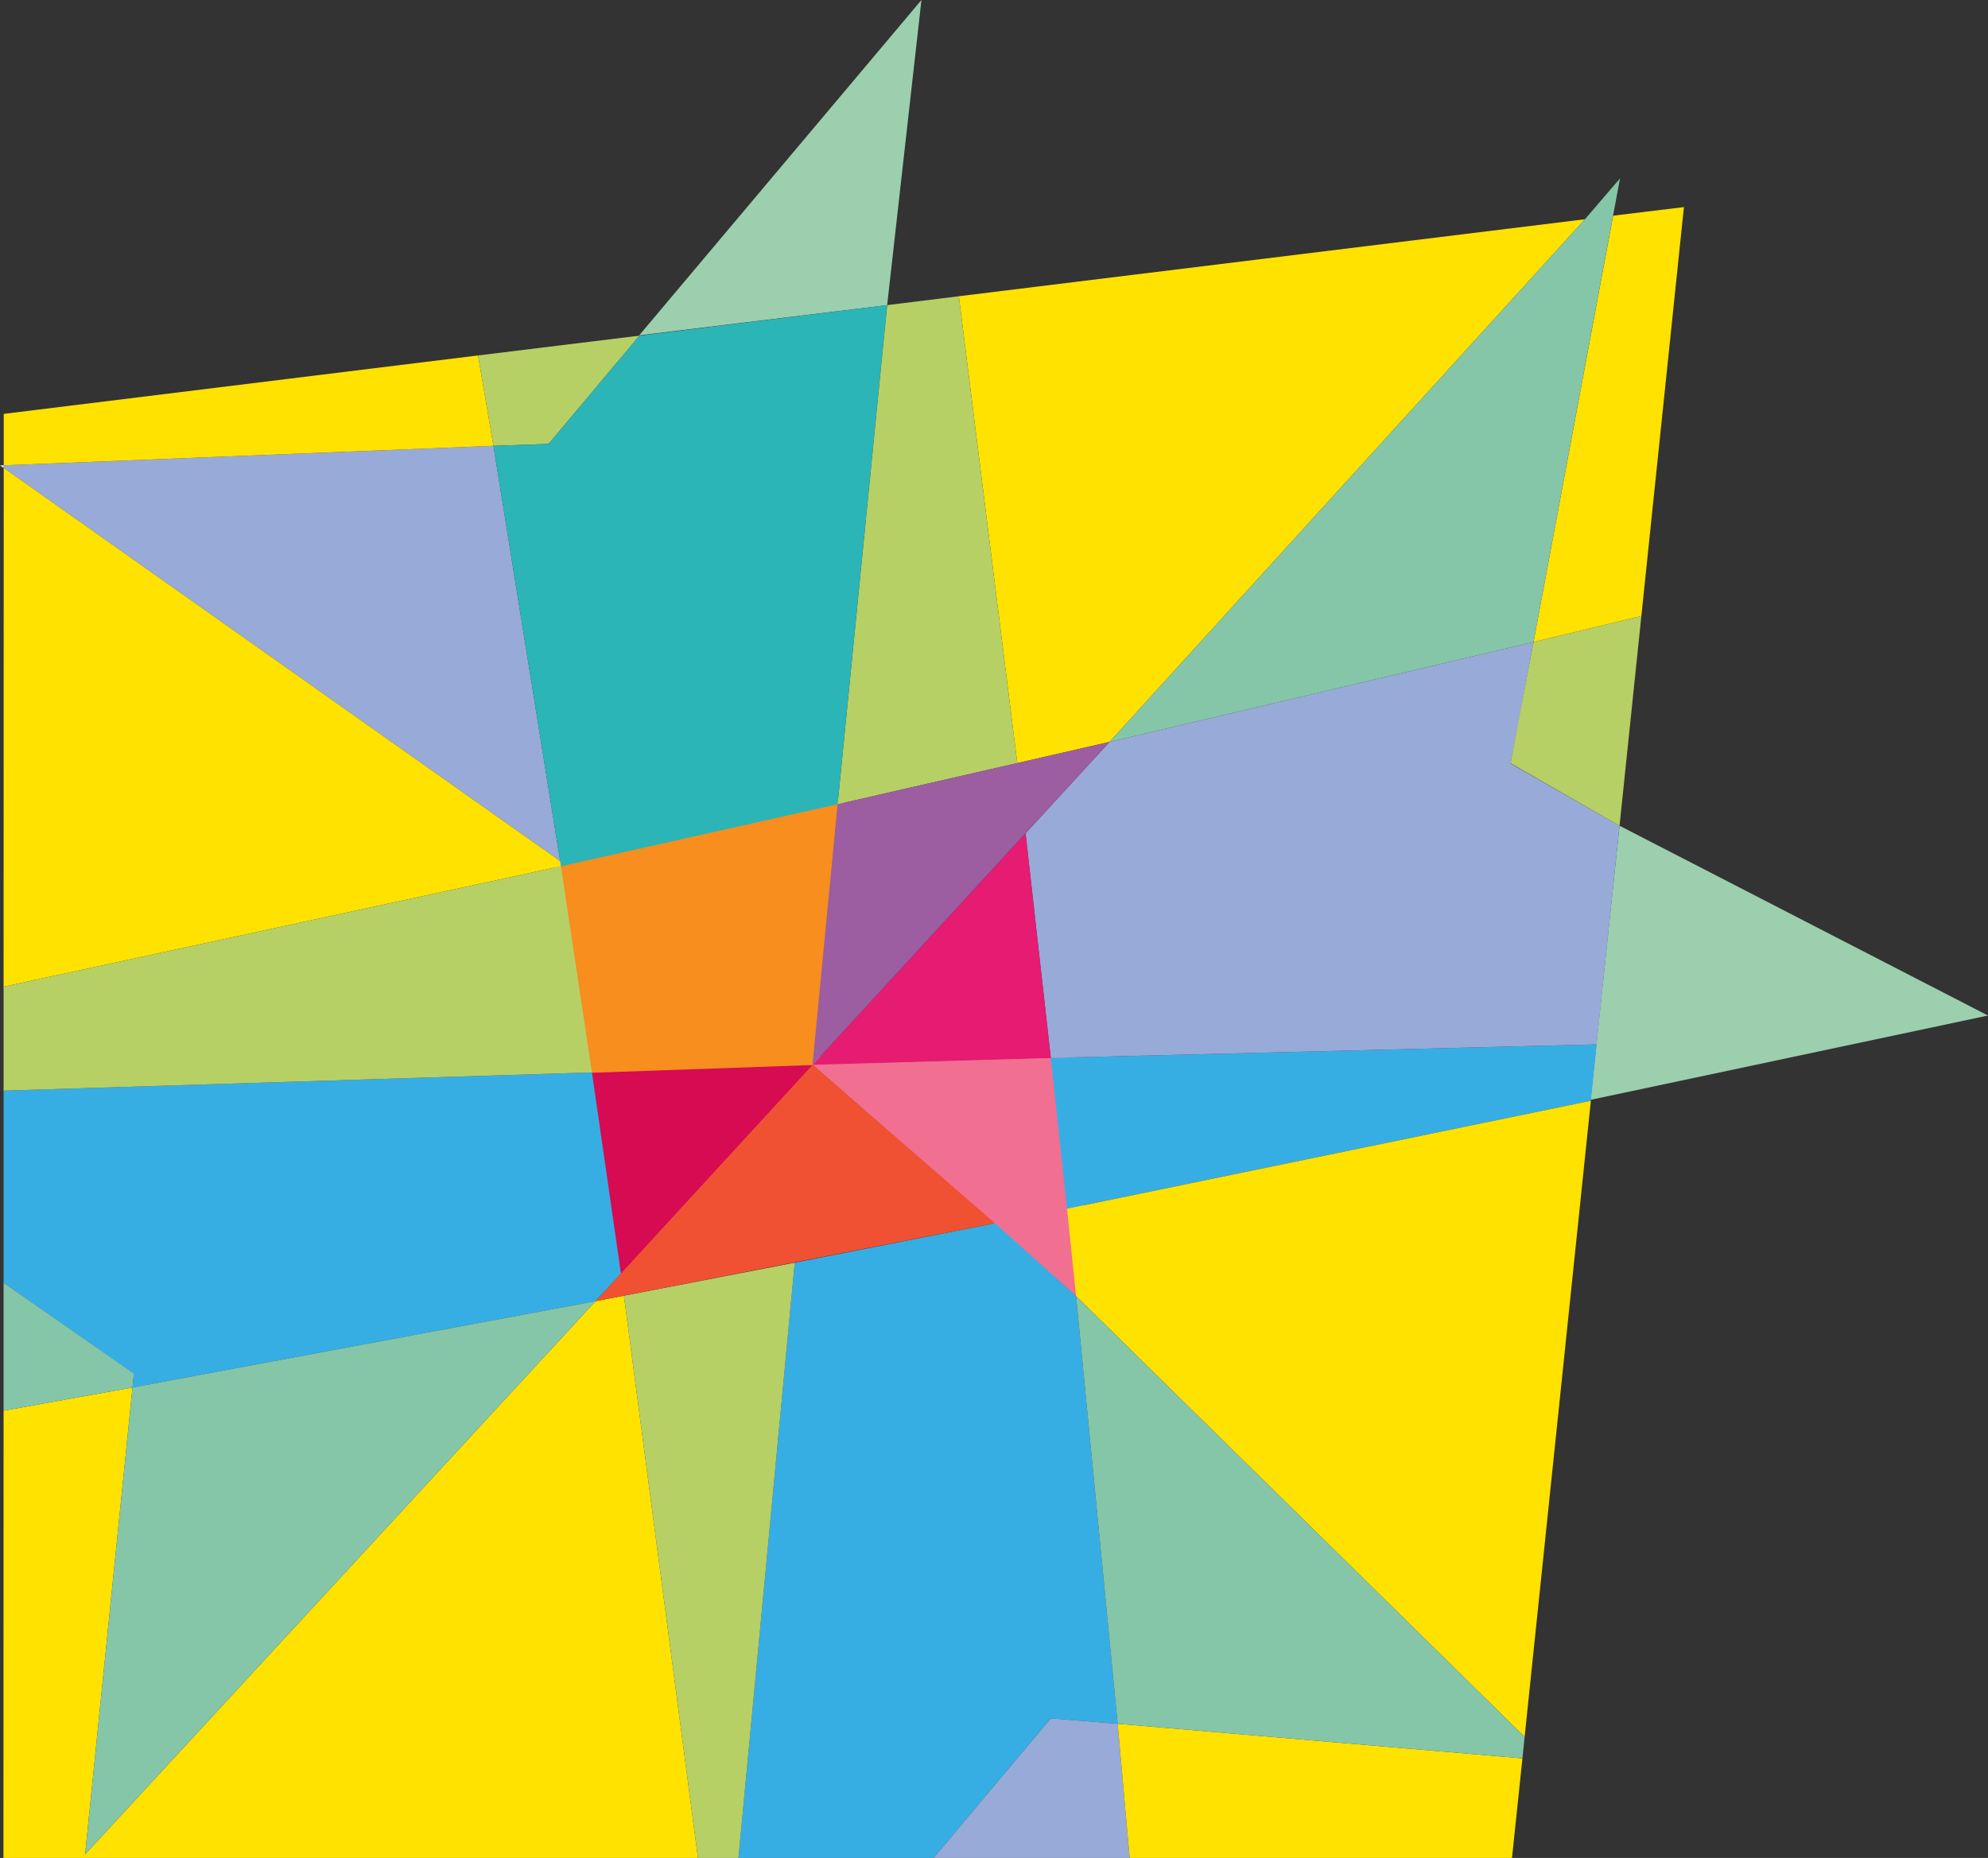 <?xml version="1.0" encoding="UTF-8"?> <svg xmlns="http://www.w3.org/2000/svg" id="Layer_1" data-name="Layer 1" viewBox="0 0 127.55 119.23"><rect x="0" y="0" width="127.55" height="119.23" fill="#333333" stroke="none"/><defs><style> .cls-1 { fill: #36aee4; } .cls-1, .cls-2, .cls-3, .cls-4, .cls-5, .cls-6, .cls-7, .cls-8, .cls-9, .cls-10, .cls-11, .cls-12, .cls-13, .cls-14 { stroke-width: 0px; } .cls-2 { fill: #ffe200; } .cls-3 { fill: #85c6a9; } .cls-4 { fill: #e61b72; } .cls-5 { fill: #2bb5b6; } .cls-6 { fill: #98aad7; } .cls-7 { fill: #b6d065; } .cls-8 { fill: #9c5da1; } .cls-9 { fill: #f78e1e; } .cls-10 { fill: #f16f91; } .cls-11 { fill: #d60b51; } .cls-12 { fill: #fff; } .cls-13 { fill: #9ccfad; } .cls-14 { fill: #f05133; } </style></defs><polygon class="cls-9" points="52.53 68.76 37.61 69.28 35.51 55.34 54.21 51.15 52.53 68.76"></polygon><polygon class="cls-11" points="52.63 68.33 37.49 68.86 39.46 82.68 52.63 68.33"></polygon><polygon class="cls-10" points="52.1 68.3 68.5 67.84 70.24 84.23 52.1 68.3"></polygon><polygon class="cls-12" points="0 29.87 .24 30.03 .24 29.86 0 29.87"></polygon><polygon class="cls-13" points="103.91 52.99 127.55 65.17 102.05 70.58 103.91 52.99"></polygon><polygon class="cls-1" points="67.42 67.89 68.46 77.57 102.07 70.64 102.44 67.02 67.42 67.89"></polygon><polygon class="cls-1" points="37.98 68.82 .23 69.99 .23 82.32 8.52 88.12 8.58 88.25 8.5 89.04 38.21 83.5 39.84 81.73 37.98 68.82"></polygon><polygon class="cls-1" points="50.99 81.03 47.38 119.23 59.9 119.23 67.36 110.34 67.52 110.28 71.71 110.62 69.04 83.17 63.84 78.5 50.99 81.03"></polygon><polygon class="cls-6" points="67.42 67.89 102.44 67.02 103.91 52.99 96.92 49 97.42 46.44 98.39 41.2 71.19 47.61 65.8 53.48 67.42 67.89"></polygon><polygon class="cls-6" points="31.66 28.61 .24 29.86 .24 30.03 35.94 55.26 31.66 28.61"></polygon><polygon class="cls-6" points="67.52 110.28 67.36 110.34 59.9 119.23 72.48 119.23 71.71 110.62 67.52 110.28"></polygon><polygon class="cls-2" points="35.94 55.26 .24 30.03 .23 63.32 35.99 55.59 35.94 55.26"></polygon><polygon class="cls-2" points="30.67 22.81 .24 26.56 .24 29.86 31.66 28.61 30.67 22.81"></polygon><polygon class="cls-2" points="38.21 83.5 5.46 119 8.5 89.04 .23 90.53 .22 119.23 44.78 119.23 40.03 83.15 38.21 83.5"></polygon><polygon class="cls-2" points="68.46 77.57 69.04 83.17 97.82 111.46 102.07 70.64 68.46 77.57"></polygon><polygon class="cls-2" points="105.31 39.53 108.04 13.29 103.5 13.84 98.39 41.2 105.31 39.53"></polygon><polygon class="cls-2" points="71.19 47.61 101.69 14.07 61.52 19.01 65.27 48.97 71.19 47.61"></polygon><polygon class="cls-2" points="72.48 119.23 97.01 119.23 97.68 112.84 71.71 110.62 72.48 119.23"></polygon><polygon class="cls-7" points="35.11 28.49 35.27 28.4 41.03 21.54 30.67 22.81 31.66 28.61 35.11 28.49"></polygon><polygon class="cls-7" points="50.99 81.03 40.03 83.15 44.78 119.23 47.38 119.23 50.99 81.03"></polygon><polygon class="cls-7" points="53.74 51.61 65.27 48.97 61.52 19.01 56.92 19.58 53.74 51.61"></polygon><polygon class="cls-7" points="37.98 68.82 35.99 55.59 .23 63.32 .23 69.99 37.98 68.82"></polygon><polygon class="cls-4" points="52.14 68.33 67.42 67.89 65.8 53.48 52.14 68.33"></polygon><polygon class="cls-14" points="38.21 83.5 52.14 68.33 63.84 78.5 38.21 83.5"></polygon><polygon class="cls-8" points="53.74 51.61 52.13 68.34 71.19 47.61 53.74 51.61"></polygon><polygon class="cls-13" points="41.01 21.52 59.12 0 56.92 19.58 41.01 21.52"></polygon><polygon class="cls-3" points="8.58 88.25 8.59 88.15 .23 82.32 .23 90.53 8.5 89.04 8.58 88.25"></polygon><polygon class="cls-3" points="5.46 119 38.21 83.5 8.5 89.04 5.46 119"></polygon><polygon class="cls-3" points="98.39 41.2 103.94 11.45 101.69 14.07 71.19 47.61 98.39 41.2"></polygon><polygon class="cls-3" points="71.71 110.62 97.68 112.84 97.82 111.46 69.04 83.17 71.71 110.62"></polygon><polygon class="cls-7" points="96.92 48.98 103.91 52.99 105.31 39.53 98.39 41.2 96.92 48.98"></polygon><polygon class="cls-5" points="53.74 51.61 56.92 19.58 41.03 21.54 35.27 28.4 35.11 28.49 31.66 28.61 35.94 55.26 35.99 55.59 53.74 51.61"></polygon></svg> 